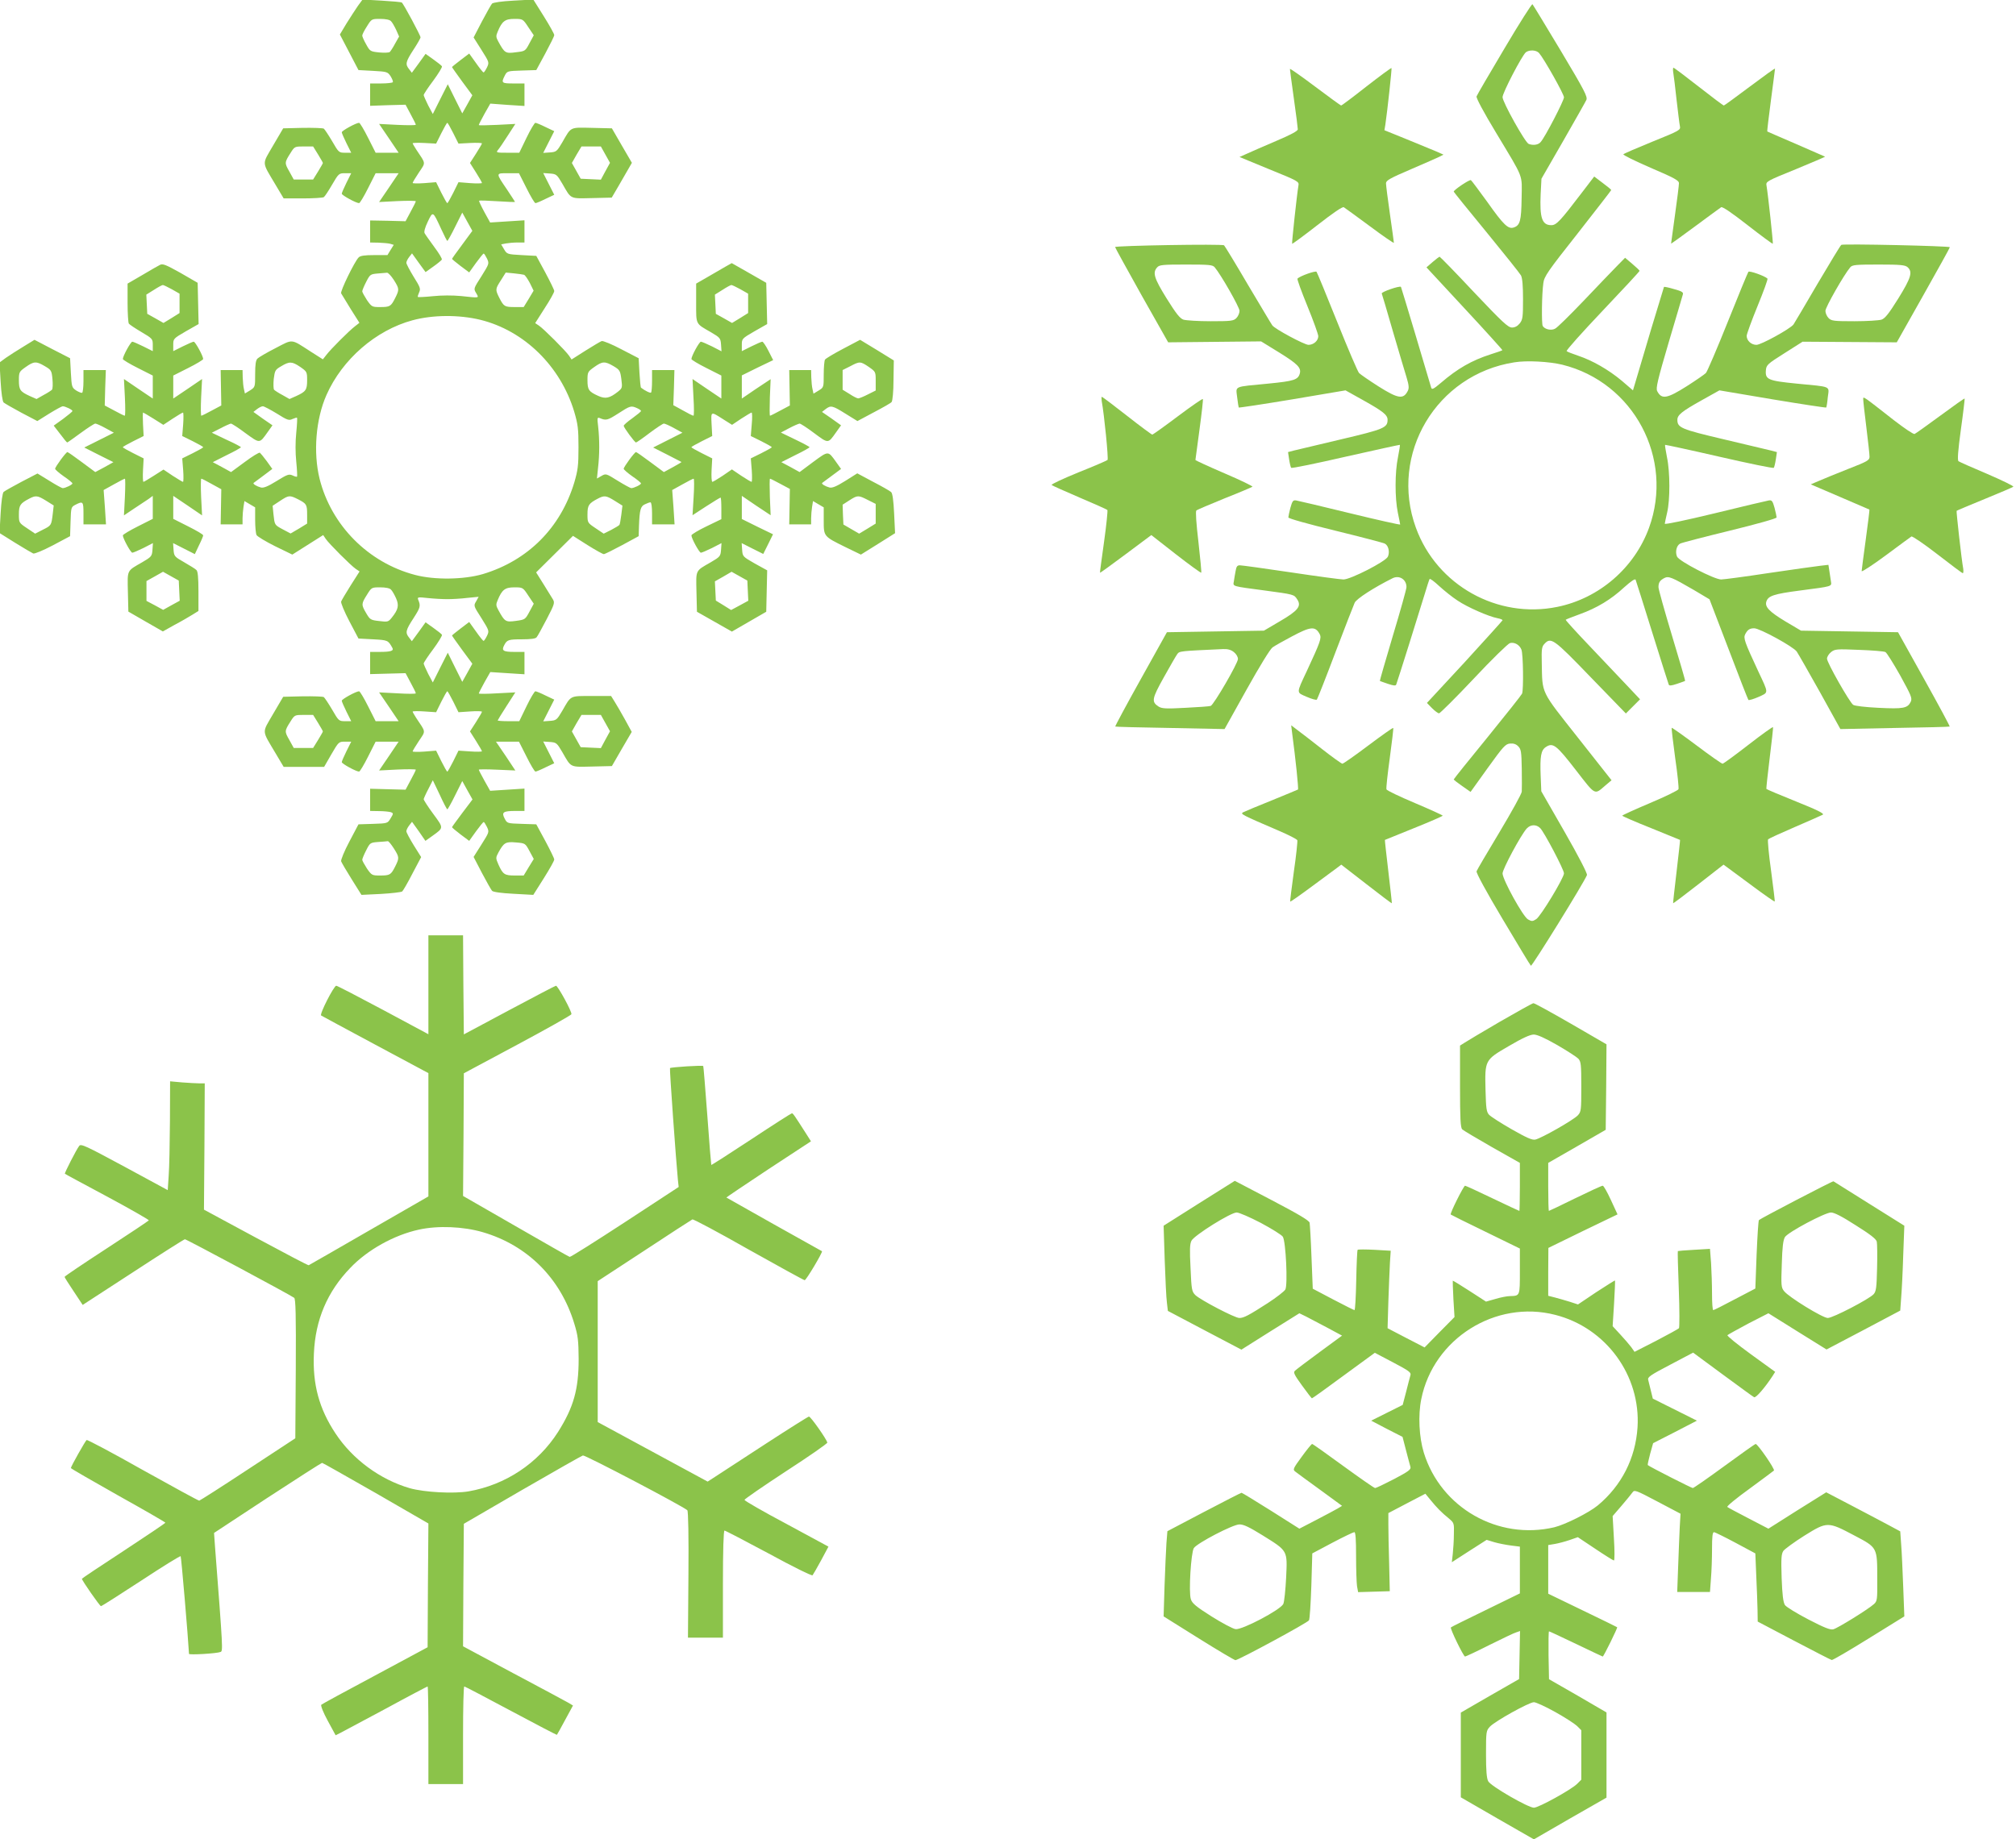 <?xml version="1.0" standalone="no"?>
<!DOCTYPE svg PUBLIC "-//W3C//DTD SVG 20010904//EN"
 "http://www.w3.org/TR/2001/REC-SVG-20010904/DTD/svg10.dtd">
<svg version="1.0" xmlns="http://www.w3.org/2000/svg"
 width="1280pt" height="1168pt" viewBox="0 0 1280 1168"
 preserveAspectRatio="xMidYMid meet">
<g transform="translate(0,1168) scale(0.1,-0.1)"
fill="#8bc34a" stroke="none">
<path d="M2272 11642 c-16 -23 -48 -73 -72 -111 l-42 -70 59 -113 59 -113 92
-5 c89 -5 93 -6 112 -34 10 -17 17 -33 14 -38 -3 -4 -36 -8 -75 -8 l-69 0 0
-71 0 -71 112 4 113 3 32 -60 c18 -33 33 -63 33 -67 0 -4 -52 -4 -116 -1
l-117 6 62 -91 62 -92 -73 0 -73 0 -48 95 c-26 52 -52 95 -57 95 -19 0 -110
-50 -110 -60 0 -6 14 -37 30 -70 l30 -60 -39 0 c-39 0 -41 2 -82 73 -23 39
-47 75 -53 80 -6 4 -67 6 -135 5 l-123 -3 -64 -109 c-72 -125 -74 -98 17 -252
l50 -84 122 0 c67 0 127 4 133 8 6 4 30 40 53 80 41 70 43 72 82 72 l39 0 -30
-60 c-16 -33 -30 -64 -30 -70 0 -10 91 -60 110 -60 5 0 31 43 57 95 l48 95 73
0 73 0 -62 -92 -62 -91 117 6 c64 3 116 2 116 -1 0 -4 -15 -34 -33 -67 l-32
-60 -113 3 -112 2 0 -70 0 -70 53 -1 c28 -1 62 -4 74 -7 l23 -7 -20 -32 -20
-33 -84 0 c-61 0 -89 -4 -99 -15 -26 -26 -118 -215 -111 -228 4 -6 31 -51 61
-100 l55 -87 -28 -22 c-37 -28 -154 -145 -182 -182 l-22 -28 -77 49 c-129 83
-110 81 -224 22 -55 -28 -106 -58 -114 -66 -11 -10 -15 -38 -15 -98 0 -83 0
-83 -32 -104 l-33 -20 -6 27 c-4 15 -7 48 -8 75 l-1 47 -70 0 -69 0 2 -112 2
-113 -60 -32 c-33 -18 -63 -33 -67 -33 -3 0 -4 52 -1 116 l6 117 -91 -62 -92
-62 0 73 0 73 95 48 c52 26 95 52 95 57 0 19 -50 110 -60 110 -6 0 -37 -14
-70 -30 l-60 -30 0 40 c0 39 1 40 80 86 l81 46 -3 131 -3 131 -109 63 c-93 52
-113 60 -130 51 -12 -6 -63 -35 -113 -65 l-93 -54 0 -122 c0 -67 4 -127 8
-132 4 -6 40 -30 79 -53 71 -42 73 -44 73 -83 l0 -39 -60 30 c-33 16 -64 30
-70 30 -10 0 -60 -91 -60 -110 0 -5 43 -31 95 -57 l95 -48 0 -73 0 -73 -92 62
-91 62 6 -117 c3 -64 3 -116 -1 -116 -4 0 -34 15 -67 33 l-60 32 3 113 4 112
-71 0 -71 0 0 -69 c0 -39 -4 -72 -8 -75 -5 -3 -21 4 -38 14 -28 19 -29 23 -34
112 l-5 93 -113 58 -113 59 -70 -43 c-38 -23 -88 -55 -111 -71 l-41 -30 7
-122 c4 -72 12 -126 19 -132 7 -6 57 -35 113 -65 l101 -53 75 47 c42 26 81 47
86 47 16 0 62 -22 62 -30 0 -4 -27 -26 -59 -50 l-60 -43 41 -53 c22 -30 42
-54 45 -54 2 0 40 27 85 60 45 33 87 60 93 60 7 0 36 -13 65 -29 l53 -29 -94
-47 -94 -47 93 -47 92 -46 -57 -32 -58 -31 -85 63 c-47 35 -88 64 -92 64 -8 1
-78 -94 -78 -106 0 -5 25 -27 55 -48 30 -20 55 -41 55 -45 0 -8 -45 -30 -62
-30 -5 0 -44 21 -85 47 l-75 46 -102 -53 c-55 -29 -106 -58 -113 -64 -7 -7
-15 -60 -19 -136 l-7 -125 99 -62 c55 -34 106 -64 115 -68 9 -3 62 19 125 52
l109 58 3 92 c3 91 3 93 32 108 47 24 50 20 50 -55 l0 -70 71 0 72 0 -7 109
-8 109 65 36 c35 20 67 36 70 36 3 0 3 -52 0 -116 l-6 -117 64 43 c35 23 76
51 92 61 l27 20 0 -73 0 -73 -95 -48 c-52 -26 -95 -52 -95 -57 0 -19 50 -110
60 -110 6 0 38 14 71 30 l60 31 -3 -43 c-3 -40 -6 -44 -64 -78 -101 -58 -95
-46 -92 -189 l3 -125 109 -63 110 -63 75 42 c42 22 93 52 114 65 l37 23 0 125
c0 87 -4 128 -13 135 -6 7 -41 28 -77 49 -62 35 -65 39 -68 79 l-3 43 69 -35
69 -35 26 55 c15 30 27 59 27 64 0 6 -43 31 -95 57 l-95 48 0 73 0 73 92 -62
91 -62 -6 117 c-3 64 -2 116 1 116 4 0 34 -15 67 -34 l60 -33 -2 -112 -2 -111
69 0 70 0 0 38 c0 20 3 53 6 73 l6 37 34 -20 34 -20 0 -80 c0 -43 4 -87 9 -96
5 -9 58 -41 118 -71 l109 -53 98 62 98 62 16 -24 c20 -30 160 -170 191 -191
l24 -16 -56 -88 c-31 -49 -58 -95 -61 -103 -3 -8 20 -64 52 -125 l58 -110 93
-5 c93 -5 95 -6 121 -52 13 -21 -6 -28 -81 -28 l-59 0 0 -71 0 -70 112 3 113
3 32 -60 c18 -33 33 -63 33 -68 0 -4 -52 -4 -116 0 l-117 6 62 -91 62 -92 -73
0 -73 0 -48 95 c-26 52 -52 95 -57 95 -19 0 -110 -50 -110 -60 0 -6 14 -37 30
-70 l30 -60 -39 0 c-39 0 -41 2 -82 73 -23 39 -47 75 -53 80 -6 4 -67 6 -135
5 l-123 -3 -64 -109 c-72 -125 -74 -98 17 -252 l50 -84 129 0 128 0 46 80 c46
79 47 80 86 80 l40 0 -30 -60 c-16 -33 -30 -64 -30 -70 0 -10 91 -60 110 -60
5 0 31 43 57 95 l48 95 73 0 73 0 -62 -92 -62 -91 117 6 c64 3 116 2 116 -1 0
-4 -15 -34 -33 -67 l-32 -60 -113 3 -112 3 0 -71 0 -70 58 -1 c31 0 65 -4 74
-7 17 -7 16 -9 -2 -39 -19 -32 -20 -32 -111 -35 l-93 -3 -58 -110 c-32 -60
-55 -117 -52 -125 3 -8 33 -60 67 -114 l62 -99 124 6 c68 4 129 11 135 16 6 6
36 57 65 114 l55 104 -47 75 c-26 42 -47 82 -47 89 0 8 8 24 18 37 l18 23 43
-60 42 -61 45 32 c72 52 72 48 5 139 -34 46 -61 88 -61 94 1 5 14 35 30 65
l28 55 44 -92 c23 -51 45 -92 48 -93 3 0 26 41 50 90 l45 90 32 -58 33 -59
-65 -86 c-36 -48 -65 -88 -65 -90 0 -3 24 -23 54 -46 l55 -41 43 60 c24 33 46
60 49 60 3 0 12 -14 21 -32 15 -32 14 -33 -35 -111 l-50 -79 53 -102 c29 -55
58 -106 64 -113 7 -8 59 -15 136 -19 l126 -7 67 106 c37 59 67 112 66 119 0 7
-26 60 -57 118 l-57 105 -92 3 c-93 3 -93 3 -109 34 -21 40 -9 48 69 48 l57 0
0 71 0 71 -109 -7 -109 -7 -36 64 c-20 36 -36 67 -36 70 0 3 52 3 116 0 l116
-5 -61 92 -62 91 73 0 73 0 48 -95 c26 -52 51 -95 57 -95 5 0 34 12 64 27 l55
26 -35 69 -35 69 43 -3 c40 -3 44 -6 78 -64 58 -101 46 -95 189 -92 l126 3 63
109 63 108 -42 77 c-23 42 -53 93 -66 114 l-23 37 -124 0 c-140 0 -129 5 -186
-94 -34 -58 -38 -61 -78 -64 l-43 -3 35 69 35 69 -55 26 c-30 15 -59 27 -65
27 -5 0 -31 -43 -56 -95 l-46 -95 -68 0 c-38 0 -69 2 -69 5 0 2 25 43 56 91
l56 87 -116 -6 c-64 -4 -116 -4 -116 -1 0 3 16 35 36 71 l37 65 108 -7 109 -7
0 71 0 71 -64 0 c-71 0 -83 8 -65 42 18 35 27 38 115 38 53 0 85 4 91 13 6 6
34 58 64 115 49 94 52 104 40 125 -8 12 -35 56 -60 97 l-47 75 117 116 117
116 93 -59 c51 -32 98 -58 103 -57 6 0 58 26 116 57 l105 57 2 65 c4 103 10
126 39 138 14 7 29 12 34 12 6 0 10 -31 10 -70 l0 -70 71 0 72 0 -7 109 -8
109 65 36 c35 20 67 36 71 36 4 0 4 -52 0 -116 l-7 -116 86 56 c48 31 89 56
92 56 3 0 5 -31 5 -69 l0 -68 -95 -46 c-52 -25 -95 -51 -95 -57 0 -19 50 -110
60 -110 6 0 38 14 71 30 l60 31 -3 -43 c-3 -40 -6 -44 -64 -78 -101 -58 -95
-46 -92 -189 l3 -126 111 -63 111 -63 109 63 109 63 3 132 3 131 -78 43 c-77
44 -78 45 -81 87 l-3 43 69 -35 68 -34 31 62 31 63 -99 48 -99 49 0 73 0 74
91 -62 92 -61 -5 116 c-2 64 -2 116 1 116 3 0 33 -15 66 -33 l60 -32 -2 -113
-2 -112 69 0 70 0 0 38 c0 20 3 53 6 73 l6 37 34 -20 34 -20 0 -84 c0 -101 -1
-100 137 -168 l99 -48 109 68 108 68 -6 125 c-4 83 -10 128 -19 136 -7 7 -58
36 -114 65 l-101 54 -76 -48 c-56 -35 -83 -46 -100 -42 -27 7 -53 23 -47 29 3
2 31 23 62 46 l58 43 -32 45 c-51 71 -47 71 -144 0 l-87 -65 -58 32 -58 31 89
45 c50 24 90 47 90 50 0 3 -41 25 -91 49 l-91 44 53 28 c30 16 59 28 66 29 6
0 48 -27 93 -61 90 -67 87 -67 138 5 l32 45 -60 43 -61 42 23 18 c33 25 43 23
126 -29 l76 -47 103 55 c57 30 109 59 114 66 6 7 12 67 12 138 l2 126 -107 66
-107 65 -108 -57 c-59 -31 -111 -62 -115 -69 -4 -6 -8 -48 -8 -94 0 -82 0 -82
-32 -102 l-33 -20 -6 28 c-4 15 -7 48 -8 75 l-1 47 -70 0 -69 0 2 -112 2 -113
-60 -32 c-33 -18 -63 -33 -66 -33 -3 0 -3 52 -1 116 l5 116 -92 -61 -91 -62 0
74 0 73 99 49 100 48 -30 59 c-16 32 -34 58 -39 58 -6 0 -37 -14 -70 -30 l-60
-30 0 40 c0 39 1 40 80 86 l81 46 -3 131 -3 131 -110 63 -109 62 -41 -23 c-22
-13 -73 -42 -112 -65 l-73 -42 0 -123 c0 -140 -5 -129 94 -186 58 -34 61 -38
64 -78 l3 -43 -60 31 c-33 16 -65 30 -71 30 -10 0 -60 -91 -60 -110 0 -5 43
-31 95 -57 l95 -48 0 -73 0 -73 -92 62 -91 62 6 -117 c4 -64 4 -116 0 -116 -5
0 -35 15 -68 34 l-60 33 4 112 3 111 -71 0 -71 0 0 -68 c0 -38 -3 -71 -6 -75
-5 -5 -38 11 -64 31 -3 2 -7 45 -10 95 l-5 92 -110 57 c-60 32 -117 55 -125
52 -8 -3 -54 -30 -103 -61 l-88 -56 -16 24 c-21 31 -161 171 -191 191 l-24 16
61 96 c34 52 61 101 60 108 0 7 -26 60 -57 118 l-57 105 -93 5 c-91 5 -93 6
-111 36 l-19 32 30 6 c17 3 50 6 74 6 l44 0 0 71 0 70 -109 -7 -109 -7 -37 67
c-20 37 -35 69 -33 71 3 3 55 1 116 -3 62 -4 112 -6 112 -4 0 1 -23 36 -50 77
-74 109 -74 105 7 105 l68 0 48 -95 c26 -52 51 -95 57 -95 5 0 34 12 64 27
l55 26 -35 69 -35 69 43 -3 c40 -3 44 -6 78 -64 58 -101 46 -95 189 -92 l125
3 41 70 c23 39 51 88 64 111 l23 40 -64 110 -63 109 -126 3 c-143 3 -131 9
-189 -92 -34 -58 -38 -61 -78 -64 l-43 -3 35 69 35 69 -55 26 c-30 15 -59 27
-65 27 -5 0 -31 -43 -56 -95 l-46 -95 -75 0 c-71 0 -74 1 -60 18 8 9 36 50 62
91 l48 74 -116 -6 c-64 -3 -116 -4 -116 -1 0 3 16 35 36 71 l37 65 108 -8 109
-7 0 72 0 71 -70 0 c-75 0 -79 3 -55 50 15 29 17 29 107 32 l93 3 57 105 c31
58 57 110 57 117 1 6 -29 60 -66 119 l-67 107 -125 -7 c-77 -4 -130 -12 -137
-19 -6 -7 -35 -58 -64 -113 l-53 -102 50 -79 c49 -78 50 -79 35 -111 -9 -18
-18 -32 -22 -32 -3 0 -25 27 -48 60 l-43 60 -54 -41 c-30 -23 -55 -43 -55 -45
0 -2 29 -43 64 -91 l65 -88 -32 -58 -32 -57 -46 92 -46 93 -48 -95 -47 -94
-29 54 c-15 30 -28 60 -29 66 0 6 27 47 61 92 33 45 58 86 55 91 -3 5 -28 25
-55 44 l-49 35 -43 -60 -44 -60 -17 22 c-26 32 -23 47 27 124 25 38 45 73 45
79 0 12 -109 215 -119 221 -4 3 -61 8 -128 12 l-121 7 -30 -41z m210 -96 c8
-7 22 -32 33 -55 l19 -43 -25 -44 c-13 -25 -29 -49 -34 -54 -6 -5 -36 -6 -68
-3 -55 6 -58 7 -82 51 -14 24 -25 50 -25 56 0 7 13 33 30 59 29 47 30 47 84
47 33 0 60 -5 68 -14z m872 -38 l35 -52 -27 -50 c-27 -51 -27 -51 -87 -58 -66
-9 -71 -5 -111 68 -15 27 -16 36 -4 63 27 66 47 81 105 81 54 0 55 0 89 -52z
m-476 -674 l33 -66 74 4 c41 2 75 1 75 -3 0 -3 -17 -32 -38 -65 l-38 -59 38
-60 c21 -33 38 -63 38 -67 0 -3 -33 -4 -74 -1 l-75 6 -33 -67 c-18 -36 -35
-66 -38 -66 -3 0 -20 30 -38 66 l-33 67 -75 -6 c-41 -3 -74 -2 -74 1 0 4 18
34 40 67 44 66 45 52 -17 145 -12 19 -23 37 -23 40 0 3 34 4 75 2 l74 -4 33
66 c18 36 35 66 38 66 3 0 20 -30 38 -66z m-859 -134 c17 -28 31 -52 31 -55 0
-3 -14 -27 -31 -55 l-31 -50 -61 0 -62 0 -28 51 c-31 54 -31 57 8 118 25 40
26 41 84 41 l59 0 31 -50z m1825 -2 l29 -52 -29 -53 -29 -54 -64 3 -64 3 -28
50 -28 50 30 53 31 52 61 0 62 0 29 -52z m-1043 -472 c19 -41 36 -75 39 -76 3
0 26 41 50 90 l45 90 32 -58 32 -58 -64 -87 c-36 -48 -65 -89 -65 -91 0 -2 24
-22 54 -45 l55 -41 43 60 c24 33 46 60 49 60 3 0 12 -14 21 -32 15 -32 14 -33
-35 -112 -50 -78 -51 -79 -34 -107 19 -33 25 -32 -96 -19 -54 5 -122 5 -179
-1 -50 -5 -93 -7 -95 -5 -2 2 2 15 8 29 11 23 7 33 -35 100 -25 41 -46 81 -46
88 0 8 8 24 18 37 l18 23 43 -60 43 -59 49 35 c27 19 51 39 54 44 4 5 -18 41
-48 81 -29 40 -57 79 -61 87 -5 8 2 36 20 73 33 69 32 69 85 -46z m-301 -323
c36 -57 36 -62 9 -116 -27 -53 -33 -57 -96 -57 -50 0 -53 1 -83 44 -16 25 -30
50 -30 56 0 6 11 33 25 60 24 47 27 49 72 53 27 2 54 4 60 5 7 1 26 -19 43
-45z m827 32 c7 -2 23 -26 37 -52 l24 -49 -31 -52 -32 -52 -55 0 c-66 0 -71 3
-99 57 -27 54 -27 57 10 114 l30 48 52 -5 c29 -3 57 -7 64 -9z m-2236 -92 l49
-28 0 -62 0 -61 -51 -32 -51 -31 -51 29 -52 29 -3 61 -3 61 48 30 c26 17 52
31 57 31 4 0 30 -12 57 -27z m3610 0 l49 -28 0 -62 0 -61 -51 -32 -51 -31 -51
29 -52 29 -3 61 -3 61 48 30 c26 17 52 31 57 31 4 0 30 -12 57 -27z m-1651
-194 c279 -69 509 -295 596 -584 23 -79 27 -107 27 -225 0 -118 -4 -146 -27
-225 -87 -287 -294 -495 -581 -581 -120 -35 -306 -38 -430 -5 -297 78 -532
315 -606 611 -41 167 -24 379 44 532 100 226 313 411 546 474 129 35 295 36
431 3z m-2766 -294 c41 -24 44 -28 49 -82 3 -32 2 -62 -3 -68 -5 -5 -29 -21
-54 -34 l-44 -25 -43 19 c-61 28 -69 39 -69 100 0 52 2 55 43 84 52 37 67 38
121 6z m1622 -5 c43 -30 44 -32 44 -85 0 -61 -8 -72 -69 -100 l-43 -19 -44 25
c-25 13 -49 29 -54 34 -4 6 -5 36 -2 68 7 54 9 59 47 81 53 32 69 31 121 -4z
m1989 5 c40 -24 43 -29 50 -82 7 -55 6 -58 -21 -80 -53 -42 -80 -48 -126 -27
-60 27 -68 39 -68 99 0 52 2 55 43 84 52 37 67 38 122 6z m1621 -5 c44 -31 44
-31 44 -90 l0 -60 -50 -25 c-27 -14 -55 -25 -61 -25 -7 0 -31 12 -55 28 l-44
27 0 62 0 63 48 24 c60 32 65 32 118 -4z m-3759 -296 c67 -42 77 -46 100 -35
14 6 27 10 29 8 2 -2 0 -45 -5 -95 -6 -58 -6 -126 0 -184 5 -50 7 -93 5 -95
-2 -2 -15 1 -29 8 -23 10 -33 6 -101 -36 -55 -34 -82 -45 -99 -41 -27 7 -53
23 -47 29 3 2 31 23 62 46 l57 43 -35 49 c-20 27 -40 51 -44 54 -5 3 -48 -23
-96 -59 l-87 -64 -58 32 -58 31 89 45 c50 24 90 47 90 50 -1 3 -42 25 -93 48
l-92 44 55 28 c30 16 60 29 66 30 6 0 48 -27 93 -61 91 -66 88 -67 139 5 l32
45 -61 42 -60 43 23 18 c13 10 29 18 37 18 7 0 47 -21 88 -46z m2288 34 c14
-6 25 -14 25 -18 0 -4 -25 -24 -55 -46 -30 -21 -55 -43 -55 -48 0 -11 70 -106
78 -106 4 0 43 27 86 60 44 33 85 60 91 60 7 0 36 -13 65 -29 l53 -29 -93 -47
-93 -47 89 -45 c49 -25 90 -46 91 -47 1 -1 -24 -16 -55 -33 l-57 -31 -85 63
c-47 35 -88 64 -92 64 -8 1 -78 -94 -78 -106 0 -5 25 -27 55 -48 30 -20 55
-41 55 -45 0 -8 -45 -30 -62 -30 -5 0 -44 21 -86 47 -74 46 -75 47 -104 30
l-28 -16 7 67 c10 85 10 179 1 261 -7 58 -6 62 10 56 40 -17 50 -14 117 29 77
50 82 51 120 34z m-3070 -67 l62 -39 59 39 c32 21 62 39 66 39 3 0 4 -33 1
-74 l-6 -75 67 -33 c36 -18 66 -35 66 -38 0 -3 -30 -20 -66 -38 l-67 -33 6
-75 c3 -41 2 -74 -1 -74 -4 0 -33 18 -66 39 l-58 39 -61 -39 c-33 -21 -63 -39
-66 -39 -4 0 -5 34 -3 75 l4 74 -66 33 c-36 18 -66 35 -66 38 0 3 30 20 66 38
l66 33 -4 74 c-2 41 -2 75 1 75 2 0 32 -18 66 -39z m3619 -5 l54 -34 58 39
c33 21 62 39 66 39 4 0 5 -33 1 -74 l-6 -75 67 -33 c36 -18 66 -35 66 -38 0
-3 -30 -20 -66 -38 l-67 -33 6 -75 c3 -41 2 -74 -1 -74 -4 0 -34 18 -66 39
l-59 40 -58 -40 c-32 -21 -62 -39 -66 -39 -5 0 -7 34 -5 75 l4 74 -66 33 c-36
18 -66 35 -66 38 0 3 30 20 66 38 l66 33 -4 75 c-4 84 -7 83 76 30z m-4301
-516 l48 -30 -6 -53 c-9 -74 -9 -74 -63 -101 l-49 -25 -52 35 c-51 34 -51 35
-51 88 0 57 8 69 65 99 42 22 53 21 108 -13z m1600 9 c54 -28 57 -33 57 -99
l0 -55 -52 -32 -53 -31 -49 26 c-54 29 -52 27 -60 99 l-5 51 47 31 c56 37 61
37 115 10z m2011 -10 l48 -30 -7 -57 c-4 -31 -9 -60 -12 -65 -2 -4 -26 -18
-52 -32 l-48 -24 -52 35 c-51 34 -51 35 -51 88 0 57 8 69 65 99 42 22 53 21
109 -14z m1606 6 l50 -25 0 -63 0 -62 -52 -32 -53 -32 -50 29 -50 29 -3 63 -2
63 42 27 c53 34 57 34 118 3z m-4372 -576 l3 -64 -53 -29 -52 -29 -53 29 -53
28 0 63 0 63 52 29 53 30 50 -28 50 -28 3 -64z m3610 0 l3 -64 -55 -30 -54
-29 -48 30 -49 30 -3 61 -3 61 53 30 53 31 50 -28 50 -28 3 -64z m-2266 7 c8
-7 22 -32 32 -54 21 -46 15 -73 -27 -125 -21 -26 -25 -28 -79 -21 -55 6 -59 9
-83 50 -32 54 -31 60 5 117 29 47 30 47 84 47 33 0 60 -5 68 -14z m872 -38
l35 -52 -27 -50 c-27 -50 -28 -51 -86 -59 -66 -9 -71 -6 -112 69 -15 27 -16
36 -4 63 27 66 47 81 105 81 54 0 55 0 89 -52z m-514 -23 c30 0 87 3 127 8
l72 7 -16 -29 c-17 -28 -16 -29 34 -107 49 -79 50 -80 35 -112 -9 -18 -18 -32
-22 -32 -3 0 -25 27 -48 60 l-43 60 -54 -41 c-30 -23 -55 -43 -55 -45 0 -2 29
-43 64 -91 l65 -88 -32 -58 -32 -57 -46 92 -46 93 -48 -95 -47 -94 -29 54
c-15 30 -28 60 -29 66 0 6 27 47 61 92 33 45 58 86 55 91 -3 5 -28 25 -55 44
l-49 35 -43 -60 -44 -60 -17 22 c-26 32 -23 47 28 125 43 67 46 77 29 117 -6
16 -1 17 62 10 37 -4 93 -7 123 -7z m38 -651 l33 -67 75 5 c40 3 74 2 74 -2 0
-4 -17 -33 -38 -66 l-38 -59 38 -60 c21 -33 38 -63 38 -66 0 -3 -34 -4 -74 -1
l-75 5 -33 -67 c-18 -36 -35 -66 -38 -66 -3 0 -20 30 -38 66 l-33 67 -75 -6
c-41 -3 -74 -2 -74 1 0 4 18 34 40 67 44 66 45 52 -17 145 -12 19 -23 37 -23
41 0 3 34 4 74 1 l75 -5 33 67 c18 36 35 66 38 66 3 0 20 -30 38 -66z m-859
-134 c17 -28 31 -52 31 -55 0 -3 -14 -27 -31 -55 l-31 -50 -61 0 -62 0 -28 51
c-31 54 -31 57 8 118 25 40 26 41 84 41 l59 0 31 -50z m1825 -2 l29 -52 -29
-53 -29 -54 -64 3 -64 3 -28 50 -28 50 30 53 31 52 61 0 62 0 29 -52z m-1344
-795 c36 -57 36 -62 9 -116 -27 -53 -33 -57 -96 -57 -50 0 -53 1 -83 44 -16
25 -30 50 -30 56 0 6 11 33 25 60 24 48 26 49 77 53 29 2 56 4 60 5 5 1 21
-19 38 -45z m862 -18 l27 -50 -32 -52 -32 -53 -57 0 c-64 0 -75 7 -103 69 -18
41 -18 44 -1 76 35 64 46 71 112 65 59 -5 59 -5 86 -55z"/>
<path d="M9552 11372 c-94 -158 -174 -295 -177 -304 -4 -9 44 -99 125 -233
179 -298 163 -257 161 -415 -2 -143 -10 -172 -51 -185 -34 -11 -64 17 -165
160 -54 74 -101 138 -106 141 -9 5 -109 -62 -109 -73 0 -2 93 -118 207 -256
113 -138 212 -262 220 -276 9 -18 13 -66 13 -152 0 -113 -2 -129 -21 -153 -14
-17 -30 -26 -49 -26 -25 0 -60 33 -242 225 -116 124 -215 225 -218 225 -3 -1
-23 -16 -44 -34 l-39 -34 242 -261 c134 -144 242 -264 240 -265 -2 -2 -35 -14
-74 -26 -121 -39 -210 -90 -316 -181 -47 -40 -58 -45 -62 -31 -19 67 -190 638
-192 640 -8 9 -126 -32 -122 -42 2 -6 35 -114 71 -241 37 -126 76 -258 87
-293 15 -50 16 -68 7 -85 -28 -55 -62 -49 -187 30 -58 37 -113 75 -122 84 -8
8 -71 155 -139 325 -68 170 -127 313 -131 318 -7 8 -103 -26 -121 -43 -4 -3
25 -82 63 -175 38 -93 69 -179 69 -191 0 -29 -30 -55 -62 -55 -26 0 -216 102
-230 124 -5 6 -73 121 -153 255 -79 135 -148 248 -153 253 -10 10 -692 -2
-692 -11 0 -4 76 -141 168 -306 l169 -299 295 3 295 3 117 -72 c114 -71 138
-95 129 -131 -11 -41 -37 -49 -199 -65 -227 -22 -207 -13 -199 -87 4 -34 9
-64 10 -65 2 -2 155 21 341 52 l337 57 111 -62 c127 -71 156 -94 156 -125 0
-50 -23 -60 -295 -124 -143 -34 -277 -66 -299 -71 l-38 -10 7 -47 c4 -26 10
-50 13 -53 4 -4 160 28 347 71 187 42 341 76 343 75 2 -2 -4 -37 -12 -79 -20
-95 -20 -259 -1 -351 8 -38 15 -73 15 -76 0 -3 -144 29 -320 72 -175 43 -329
79 -341 81 -19 3 -24 -4 -36 -47 -7 -27 -13 -55 -13 -61 0 -7 126 -42 298 -84
163 -40 305 -77 314 -82 24 -12 33 -54 20 -83 -14 -31 -237 -145 -282 -145
-17 0 -167 20 -333 45 -167 25 -313 45 -325 45 -17 0 -22 -8 -27 -37 -4 -21
-9 -50 -11 -65 -6 -33 -15 -30 196 -58 186 -25 186 -25 206 -56 29 -43 6 -72
-109 -139 l-102 -60 -308 -5 -308 -5 -166 -298 c-91 -163 -164 -299 -162 -301
2 -2 159 -6 349 -9 l345 -7 140 251 c82 147 150 258 165 268 14 10 69 41 122
69 120 64 149 67 177 15 13 -25 5 -48 -82 -235 -68 -145 -67 -134 -1 -163 32
-14 61 -22 65 -18 4 5 57 139 117 298 61 160 116 302 123 317 11 25 121 96
241 156 43 21 88 -8 88 -56 0 -13 -39 -152 -86 -308 -47 -157 -84 -287 -83
-288 2 -2 26 -10 52 -19 36 -12 49 -13 52 -4 8 20 151 476 180 572 15 50 29
94 32 98 3 4 30 -16 62 -46 32 -29 84 -71 117 -92 61 -41 195 -100 252 -111
17 -3 32 -9 32 -13 -1 -3 -109 -123 -240 -266 l-240 -259 32 -33 c18 -18 38
-33 45 -33 6 0 106 99 220 220 114 122 218 223 230 226 29 8 62 -12 73 -42 11
-28 14 -253 4 -279 -4 -9 -103 -134 -220 -278 -118 -144 -214 -264 -214 -267
1 -3 25 -22 54 -42 l53 -37 109 152 c98 136 112 152 141 155 22 2 38 -3 52
-17 19 -19 21 -35 23 -143 1 -68 1 -133 0 -145 0 -13 -64 -128 -141 -257 -77
-128 -143 -240 -146 -249 -4 -9 63 -132 165 -303 95 -159 175 -293 180 -297 6
-7 338 529 356 576 3 10 -52 117 -142 274 l-148 258 -4 98 c-5 124 2 163 33
183 45 30 67 13 190 -146 128 -165 117 -159 188 -98 l39 33 -213 270 c-240
304 -226 275 -230 477 -2 83 0 101 16 118 42 46 58 35 295 -211 l223 -230 45
45 45 45 -83 88 c-46 48 -153 161 -238 251 -85 89 -153 164 -151 166 2 3 42
18 88 35 111 40 200 94 283 171 46 41 70 57 73 48 3 -7 50 -157 105 -333 55
-176 102 -325 105 -332 3 -9 16 -8 52 4 26 9 50 17 52 19 2 2 -36 131 -83 287
-47 156 -86 295 -86 308 0 30 9 43 37 58 27 14 47 6 188 -76 l99 -59 121 -316
c66 -174 123 -320 126 -323 4 -3 32 5 64 19 66 30 66 19 -2 164 -87 187 -95
210 -82 235 15 28 28 37 57 37 35 0 249 -117 270 -148 10 -15 77 -132 148
-259 l129 -233 345 7 c190 3 347 7 349 9 2 2 -71 138 -162 301 l-166 298 -308
5 -308 5 -98 58 c-103 62 -133 93 -122 127 12 36 46 48 215 70 207 27 200 25
195 58 -2 15 -7 44 -10 66 l-6 39 -52 -6 c-29 -3 -175 -24 -326 -46 -151 -23
-287 -41 -303 -41 -43 0 -266 115 -280 145 -13 29 -4 71 20 83 9 5 151 42 315
82 171 42 297 77 297 84 0 6 -6 34 -13 61 -12 43 -17 50 -36 47 -12 -2 -166
-38 -341 -81 -190 -46 -320 -73 -320 -67 1 6 7 38 15 71 19 79 19 257 -1 351
-8 42 -14 77 -12 79 2 1 156 -32 343 -75 187 -43 343 -75 347 -71 3 3 9 27 13
53 l7 47 -38 10 c-22 5 -156 37 -299 71 -272 64 -295 74 -295 124 0 31 29 54
156 125 l111 62 337 -57 c186 -31 339 -54 341 -52 2 2 7 31 10 65 9 74 28 65
-199 87 -181 18 -199 26 -194 85 3 33 10 40 118 108 l115 73 299 -2 299 -2
168 298 c93 165 169 302 169 306 0 8 -677 23 -689 15 -5 -2 -72 -114 -151
-247 -78 -134 -147 -250 -153 -259 -22 -28 -205 -129 -235 -129 -33 0 -62 27
-62 57 0 11 31 96 69 189 38 93 67 172 63 175 -18 17 -114 51 -121 43 -4 -5
-63 -148 -131 -318 -68 -170 -131 -317 -139 -325 -9 -9 -64 -47 -122 -84 -125
-79 -159 -85 -187 -31 -10 18 3 72 73 310 47 159 88 296 90 305 4 13 -8 20
-56 33 -33 10 -62 16 -64 14 -1 -2 -37 -120 -80 -263 -42 -143 -86 -290 -97
-327 l-20 -67 -71 61 c-85 71 -187 129 -277 159 -36 12 -69 25 -73 29 -5 4 98
119 227 255 130 137 236 251 236 255 0 3 -21 23 -46 44 l-46 39 -53 -54 c-29
-30 -124 -128 -210 -219 -87 -91 -168 -171 -181 -177 -24 -14 -66 -5 -79 17
-8 13 -6 204 4 272 5 42 27 74 219 317 116 148 212 272 212 274 0 3 -24 23
-54 45 l-54 41 -78 -102 c-137 -180 -162 -207 -194 -207 -59 0 -75 45 -68 198
l5 97 137 238 c75 131 142 249 148 262 9 20 -9 56 -162 312 -95 158 -176 292
-180 296 -4 4 -84 -122 -178 -281z m220 -29 c32 -37 158 -261 158 -281 0 -21
-120 -253 -148 -284 -15 -18 -47 -23 -76 -12 -23 9 -166 266 -166 297 0 28
123 264 148 285 23 17 66 15 84 -5z m-2060 -1360 c40 -47 158 -254 158 -277 0
-14 -9 -35 -20 -46 -18 -18 -33 -20 -164 -20 -78 0 -156 5 -172 10 -23 8 -47
39 -107 135 -80 129 -90 164 -60 197 14 16 34 18 183 18 147 0 169 -2 182 -17z
m4400 0 c33 -30 22 -67 -59 -198 -60 -96 -84 -127 -107 -135 -16 -5 -94 -10
-172 -10 -131 0 -146 2 -164 20 -11 11 -20 32 -20 46 0 23 118 230 158 277 13
15 35 17 180 17 140 0 168 -3 184 -17z m-2193 -619 c454 -112 711 -596 551
-1036 -93 -255 -317 -448 -582 -502 -380 -78 -765 137 -898 502 -171 468 130
974 625 1051 78 13 221 5 304 -15z m-2085 -1825 c15 -12 26 -30 26 -44 0 -27
-153 -290 -173 -298 -8 -3 -80 -8 -160 -12 -126 -7 -150 -5 -171 8 -46 30 -43
49 33 185 39 70 77 136 85 147 15 21 14 20 292 33 29 1 49 -4 68 -19z m4137 0
c8 -4 50 -71 94 -149 69 -126 77 -143 67 -166 -20 -42 -47 -47 -206 -39 -82 4
-151 12 -160 19 -24 18 -166 268 -166 293 0 12 12 31 26 42 24 19 35 20 177
14 84 -3 159 -9 168 -14z m-2192 -1118 c26 -26 151 -264 151 -287 0 -29 -147
-272 -176 -291 -23 -15 -29 -15 -52 -2 -32 17 -161 252 -162 292 0 28 115 242
153 285 25 27 61 28 86 3z"/>
<path d="M8190 11242 c0 -5 11 -89 25 -188 14 -98 25 -186 25 -195 0 -11 -43
-34 -137 -74 -76 -32 -159 -69 -186 -81 l-47 -21 189 -78 c185 -75 190 -78
185 -104 -10 -58 -43 -365 -40 -369 2 -2 74 51 160 118 100 78 160 119 168
114 7 -4 82 -59 166 -121 83 -62 152 -109 152 -105 0 4 -11 86 -25 182 -14 96
-25 185 -25 196 0 18 25 32 158 89 86 37 168 73 182 80 l25 13 -45 20 c-25 10
-109 45 -187 77 l-143 58 6 36 c13 88 42 356 39 359 -2 2 -73 -50 -159 -117
-85 -67 -157 -121 -161 -121 -3 0 -77 54 -165 120 -88 66 -160 117 -160 112z"/>
<path d="M10624 11218 c3 -18 13 -96 21 -173 9 -77 18 -152 21 -166 5 -25 0
-28 -173 -98 -98 -40 -182 -76 -186 -81 -4 -4 73 -42 172 -85 154 -66 181 -81
181 -99 0 -11 -11 -102 -25 -200 -14 -99 -25 -181 -25 -183 0 -2 69 48 153
110 83 62 158 116 165 121 8 5 67 -35 168 -114 86 -67 158 -120 160 -118 3 4
-30 311 -40 369 -5 26 0 29 185 104 104 43 188 79 187 80 -2 1 -84 37 -183 80
-99 42 -182 79 -184 80 -2 2 9 91 23 198 14 107 26 197 26 201 0 4 -72 -48
-160 -114 -88 -66 -162 -120 -165 -120 -4 0 -76 54 -160 120 -84 66 -156 120
-160 120 -3 0 -4 -15 -1 -32z"/>
<path d="M6995 9133 c16 -86 44 -368 37 -374 -4 -4 -87 -40 -185 -79 -98 -40
-175 -76 -170 -80 4 -4 85 -40 178 -80 94 -40 173 -75 176 -79 3 -3 -6 -94
-21 -201 -15 -107 -27 -196 -26 -197 2 -2 75 52 164 118 l162 121 156 -122
c86 -67 158 -119 161 -117 2 3 -6 91 -18 196 -14 119 -19 194 -13 199 5 5 86
39 179 77 94 37 173 71 177 74 4 3 -76 42 -177 85 -102 44 -185 82 -185 85 0
3 12 91 26 194 14 104 24 191 21 193 -3 3 -75 -47 -159 -110 -85 -64 -158
-116 -162 -116 -4 0 -77 54 -161 120 -84 66 -156 120 -159 120 -3 0 -3 -12 -1
-27z"/>
<path d="M11830 9144 c0 -11 9 -91 20 -179 11 -88 20 -171 20 -185 0 -23 -12
-30 -138 -79 -75 -30 -159 -64 -186 -76 l-49 -21 184 -79 c101 -43 186 -80
188 -81 2 -2 -9 -88 -23 -191 -14 -103 -26 -194 -26 -200 0 -7 69 38 153 100
83 62 157 116 163 120 6 3 80 -47 165 -113 85 -66 157 -120 161 -120 4 0 5 12
3 28 -11 59 -45 365 -42 368 2 2 82 36 178 75 96 39 177 74 182 78 4 4 -70 40
-165 81 -95 40 -178 77 -183 81 -8 6 -3 69 15 201 15 106 25 195 24 197 -2 2
-71 -47 -155 -109 -83 -61 -157 -114 -163 -116 -7 -3 -66 37 -132 88 -202 158
-194 153 -194 132z"/>
<path d="M8204 7025 c22 -165 42 -356 37 -359 -3 -2 -79 -33 -169 -70 -90 -36
-171 -70 -180 -75 -18 -10 -7 -16 226 -116 63 -27 116 -54 119 -61 2 -7 -7
-97 -22 -199 -14 -103 -25 -189 -23 -191 2 -1 64 42 138 97 74 55 147 109 161
119 l25 19 160 -124 c87 -68 160 -123 161 -121 1 1 -9 92 -22 201 -13 110 -23
200 -22 201 1 0 84 34 185 75 100 40 182 76 182 79 0 3 -79 39 -176 80 -97 41
-179 80 -181 87 -3 7 7 97 21 199 14 103 24 189 22 191 -2 3 -74 -48 -158
-111 -85 -64 -159 -116 -165 -116 -5 0 -64 42 -129 93 -65 51 -136 106 -158
122 l-38 29 6 -49z"/>
<path d="M11101 6950 c-85 -66 -159 -120 -164 -120 -6 0 -80 52 -165 116 -84
63 -156 114 -158 112 -2 -3 8 -88 22 -191 15 -102 24 -192 21 -199 -2 -7 -84
-47 -181 -88 -97 -41 -176 -77 -176 -80 0 -3 82 -39 183 -79 100 -41 183 -75
184 -75 1 -1 -9 -91 -22 -201 -13 -109 -23 -200 -22 -201 1 -2 74 53 161 121
l159 124 26 -19 c14 -10 87 -64 161 -119 74 -55 136 -98 138 -96 2 1 -9 89
-23 195 -15 106 -23 196 -19 200 5 5 82 40 170 78 89 38 169 74 177 78 12 7
-34 30 -169 84 -102 41 -187 77 -189 80 -1 3 8 91 21 195 13 105 23 193 21
197 -1 4 -71 -46 -156 -112z"/>
<path d="M2720 5426 l0 -314 -287 154 c-159 85 -292 154 -298 154 -15 0 -108
-182 -96 -189 5 -3 160 -87 345 -186 l336 -180 0 -391 0 -392 -377 -217 c-208
-120 -380 -219 -383 -220 -3 -2 -153 77 -335 175 l-330 178 3 401 2 401 -33 0
c-19 0 -68 3 -110 6 l-77 7 -1 -254 c-1 -140 -4 -295 -8 -346 l-6 -91 -275
149 c-243 131 -276 147 -287 132 -18 -23 -95 -174 -91 -177 1 -2 123 -67 270
-146 147 -79 265 -147 263 -150 -3 -4 -124 -85 -270 -180 -146 -95 -265 -175
-265 -179 0 -3 26 -45 58 -92 l57 -86 320 208 c176 115 324 209 329 209 10 0
674 -356 694 -372 9 -8 12 -106 10 -451 l-3 -441 -300 -197 c-165 -109 -305
-198 -310 -199 -6 0 -167 88 -359 195 -191 108 -351 193 -356 190 -8 -5 -100
-168 -100 -178 0 -3 135 -81 300 -174 165 -92 300 -170 300 -173 0 -3 -119
-83 -265 -179 -146 -95 -265 -175 -265 -177 0 -11 114 -174 121 -174 5 0 119
73 254 161 135 89 248 159 252 156 4 -4 48 -522 53 -620 0 -8 175 2 200 12 16
6 16 10 -35 671 l-6 85 339 223 c187 122 343 222 347 222 4 0 157 -87 341
-192 l334 -193 -3 -393 -2 -393 -333 -179 c-184 -98 -338 -182 -342 -186 -5
-5 12 -49 41 -102 l50 -92 32 16 c18 10 148 79 290 155 141 77 260 139 262
139 3 0 5 -139 5 -310 l0 -310 110 0 110 0 0 310 c0 171 3 310 8 310 4 0 137
-70 296 -155 159 -85 291 -154 292 -152 1 1 25 43 52 94 l50 92 -32 19 c-17
10 -174 94 -349 187 l-317 170 2 389 3 389 370 215 c204 118 377 216 386 219
14 4 635 -322 663 -348 6 -5 9 -169 7 -409 l-3 -400 111 0 111 0 0 340 c0 219
4 340 10 340 5 0 132 -66 281 -146 150 -82 274 -143 278 -138 4 5 29 48 55 96
l46 86 -266 144 c-147 78 -267 147 -267 153 0 5 119 87 264 182 145 94 263
176 262 182 -6 23 -106 166 -117 165 -6 -1 -130 -79 -276 -174 -146 -95 -288
-188 -316 -206 l-51 -33 -349 189 -349 189 0 447 0 448 295 193 c162 107 300
196 306 199 6 3 167 -83 357 -191 191 -107 351 -195 356 -195 10 0 116 179
110 184 -2 1 -139 78 -304 170 -165 93 -301 170 -303 171 -1 1 119 82 267 180
l270 177 -33 52 c-71 111 -81 126 -88 126 -4 0 -120 -74 -259 -166 -138 -91
-252 -164 -253 -162 -1 2 -13 143 -25 313 -13 171 -24 312 -26 315 -4 6 -205
-7 -211 -13 -4 -3 39 -597 50 -709 l5 -46 -342 -224 c-187 -122 -345 -222
-350 -220 -5 1 -159 89 -343 195 l-334 192 3 389 2 390 340 182 c187 100 341
187 343 193 5 14 -86 181 -98 181 -4 0 -138 -70 -297 -155 l-288 -154 -3 314
-2 315 -110 0 -110 0 0 -314z m345 -1571 c284 -83 494 -293 581 -580 24 -78
27 -108 28 -225 0 -194 -32 -307 -131 -464 -127 -199 -333 -336 -568 -377 -95
-16 -280 -6 -373 20 -189 55 -364 184 -472 348 -104 157 -146 312 -137 507 9
214 85 393 231 544 109 115 279 209 435 243 121 27 283 20 406 -16z"/>
<path d="M9524 5192 c-110 -64 -212 -125 -227 -135 l-27 -17 0 -260 c0 -205 3
-261 14 -272 7 -7 93 -58 189 -113 l177 -100 0 -152 c0 -84 -2 -153 -3 -153
-2 0 -79 36 -171 80 -91 44 -170 80 -174 80 -9 0 -98 -178 -91 -183 2 -2 102
-52 222 -110 l217 -106 0 -144 c0 -159 1 -156 -63 -158 -18 0 -59 -8 -92 -18
l-60 -17 -105 68 c-57 37 -105 66 -106 65 -1 -1 1 -54 4 -117 l7 -114 -95 -96
-95 -97 -118 61 -117 61 5 170 c3 94 8 204 10 246 l5 76 -102 6 c-57 3 -105 3
-108 0 -3 -2 -7 -90 -9 -194 -2 -104 -7 -189 -11 -189 -4 0 -65 31 -136 68
l-129 68 -8 199 c-4 110 -10 209 -12 220 -3 14 -70 54 -240 143 l-235 123
-226 -142 -226 -143 7 -219 c4 -120 10 -242 14 -270 l6 -52 233 -123 234 -123
184 116 184 115 43 -21 c23 -12 84 -44 135 -71 l93 -50 -143 -105 c-79 -58
-149 -111 -156 -118 -12 -11 -4 -26 45 -94 32 -44 60 -81 63 -81 3 0 94 65
202 145 l197 144 116 -61 c102 -54 116 -64 110 -82 -3 -12 -16 -58 -27 -104
l-22 -84 -100 -50 -100 -50 99 -52 100 -51 22 -85 c12 -47 25 -94 28 -105 5
-17 -11 -29 -104 -78 -60 -31 -114 -57 -120 -57 -6 0 -96 63 -202 140 -105 77
-194 140 -198 140 -4 0 -34 -37 -66 -81 -57 -78 -58 -82 -39 -96 10 -8 81 -60
157 -115 l138 -101 -28 -17 c-15 -9 -76 -41 -135 -72 l-108 -56 -180 114
c-100 63 -184 114 -187 114 -4 0 -111 -55 -239 -122 l-232 -122 -6 -75 c-3
-42 -8 -164 -12 -271 l-6 -195 222 -139 c123 -77 228 -139 234 -139 21 1 459
238 467 253 5 8 11 107 15 220 l6 205 128 68 c70 37 133 67 139 67 8 0 11 -47
11 -152 0 -84 3 -170 6 -191 l7 -38 101 3 100 3 -4 175 c-3 96 -5 208 -5 248
l0 73 118 62 117 61 32 -39 c39 -48 71 -81 117 -118 33 -28 34 -30 32 -100 0
-40 -4 -96 -7 -125 l-6 -53 110 71 111 71 49 -15 c28 -8 75 -17 106 -21 l56
-7 0 -149 0 -148 -217 -106 c-119 -58 -219 -107 -221 -110 -7 -6 80 -185 90
-185 4 0 75 33 156 74 81 40 157 77 170 80 l23 8 -3 -153 -3 -152 -185 -106
-185 -107 0 -269 0 -269 232 -134 232 -133 230 133 231 132 0 271 0 270 -182
106 -183 105 -3 152 c-1 84 0 152 3 152 3 0 80 -36 172 -80 91 -44 168 -80
169 -80 6 0 95 182 92 186 -3 2 -102 51 -221 108 l-217 105 0 155 0 154 42 7
c23 4 65 15 94 25 l52 18 111 -74 c61 -41 114 -74 118 -74 5 0 5 63 0 141 l-8
141 56 65 c30 35 61 73 69 84 13 19 18 18 160 -57 l146 -77 -5 -86 c-2 -47 -7
-159 -10 -248 l-6 -163 104 0 104 0 6 83 c4 45 7 130 7 190 0 79 3 107 13 107
6 -1 68 -31 137 -68 l125 -67 6 -145 c4 -80 7 -177 8 -216 l1 -72 230 -121
c126 -66 234 -122 240 -123 5 -2 111 60 235 137 l226 140 -7 185 c-4 102 -9
223 -13 270 l-6 85 -80 43 c-44 24 -150 79 -235 124 l-155 81 -184 -115 -183
-116 -127 66 c-69 36 -130 68 -134 72 -5 4 58 56 140 115 81 60 152 112 156
116 9 7 -102 168 -116 169 -4 0 -93 -63 -198 -140 -105 -77 -196 -140 -201
-140 -8 0 -272 134 -286 146 -2 1 5 33 15 71 l19 68 139 71 139 72 -140 70
-140 70 -12 49 c-6 26 -14 57 -17 69 -6 18 11 30 139 97 l146 77 187 -138
c104 -76 193 -142 200 -145 11 -7 69 61 117 134 l17 27 -156 113 c-85 62 -152
116 -147 120 4 4 64 37 133 74 l127 65 184 -115 185 -115 234 123 234 124 6
84 c4 46 10 167 13 269 l7 186 -222 139 c-122 77 -225 141 -228 143 -7 2 -459
-234 -473 -246 -4 -4 -10 -103 -15 -221 l-8 -214 -130 -68 c-71 -38 -133 -69
-137 -69 -5 0 -8 47 -8 103 0 57 -3 145 -6 195 l-7 91 -101 -6 c-56 -3 -102
-7 -103 -8 -2 -1 1 -109 6 -241 5 -132 5 -243 1 -249 -5 -5 -70 -41 -145 -80
l-137 -70 -21 30 c-12 16 -44 53 -70 81 l-48 52 9 143 c5 79 7 145 6 147 -1 2
-54 -32 -119 -74 l-116 -78 -52 17 c-29 9 -71 21 -94 27 l-43 11 0 152 1 152
219 107 220 106 -42 91 c-23 50 -46 91 -52 91 -7 0 -85 -36 -175 -80 -89 -44
-165 -80 -167 -80 -2 0 -4 69 -4 153 l0 152 183 105 182 105 3 272 2 271 -226
131 c-125 72 -232 131 -238 130 -6 0 -101 -53 -212 -117z m362 -148 c64 -37
124 -76 135 -87 17 -19 19 -37 19 -178 0 -150 -1 -159 -22 -182 -28 -30 -232
-146 -270 -154 -21 -4 -54 11 -151 66 -68 39 -132 80 -143 92 -16 18 -19 39
-22 153 -5 195 -5 194 148 283 85 50 135 73 158 73 22 0 69 -21 148 -66z
m-1881 -1130 c69 -37 132 -76 140 -88 19 -30 32 -304 16 -335 -7 -12 -57 -51
-111 -86 -121 -78 -153 -95 -181 -95 -29 0 -246 114 -279 145 -23 23 -25 33
-31 172 -6 117 -5 152 6 174 19 35 249 179 287 179 15 0 84 -30 153 -66z
m3777 -15 c91 -57 130 -87 134 -104 3 -13 4 -89 2 -168 -3 -126 -6 -148 -22
-166 -28 -31 -259 -151 -291 -151 -32 0 -247 132 -277 170 -19 23 -20 36 -15
173 3 110 9 153 20 171 21 32 253 155 292 156 21 0 70 -25 157 -81z m-1908
-569 c323 -82 544 -385 523 -715 -13 -196 -101 -369 -252 -495 -57 -47 -207
-122 -276 -139 -358 -84 -721 124 -829 474 -30 98 -37 238 -16 340 77 384 472
632 850 535z m-1858 -1400 c162 -101 158 -94 150 -268 -4 -79 -12 -155 -18
-168 -17 -37 -262 -166 -303 -160 -17 2 -86 39 -153 81 -98 62 -123 83 -131
109 -15 45 1 297 19 325 22 32 248 150 289 150 26 1 63 -17 147 -69z m3759 -2
c146 -77 144 -74 144 -274 1 -133 0 -142 -21 -161 -35 -32 -230 -153 -258
-160 -19 -5 -57 10 -159 63 -73 38 -140 79 -148 91 -11 17 -17 64 -21 172 -4
126 -2 152 11 172 9 12 69 56 134 97 145 90 148 90 318 0z m-1901 -1120 c61
-34 123 -74 139 -89 l27 -27 0 -157 0 -157 -27 -27 c-38 -37 -244 -151 -274
-151 -36 0 -274 137 -290 168 -10 18 -14 68 -14 173 0 143 1 148 25 174 33 35
249 155 279 155 13 0 74 -28 135 -62z"/>
</g>
</svg>
